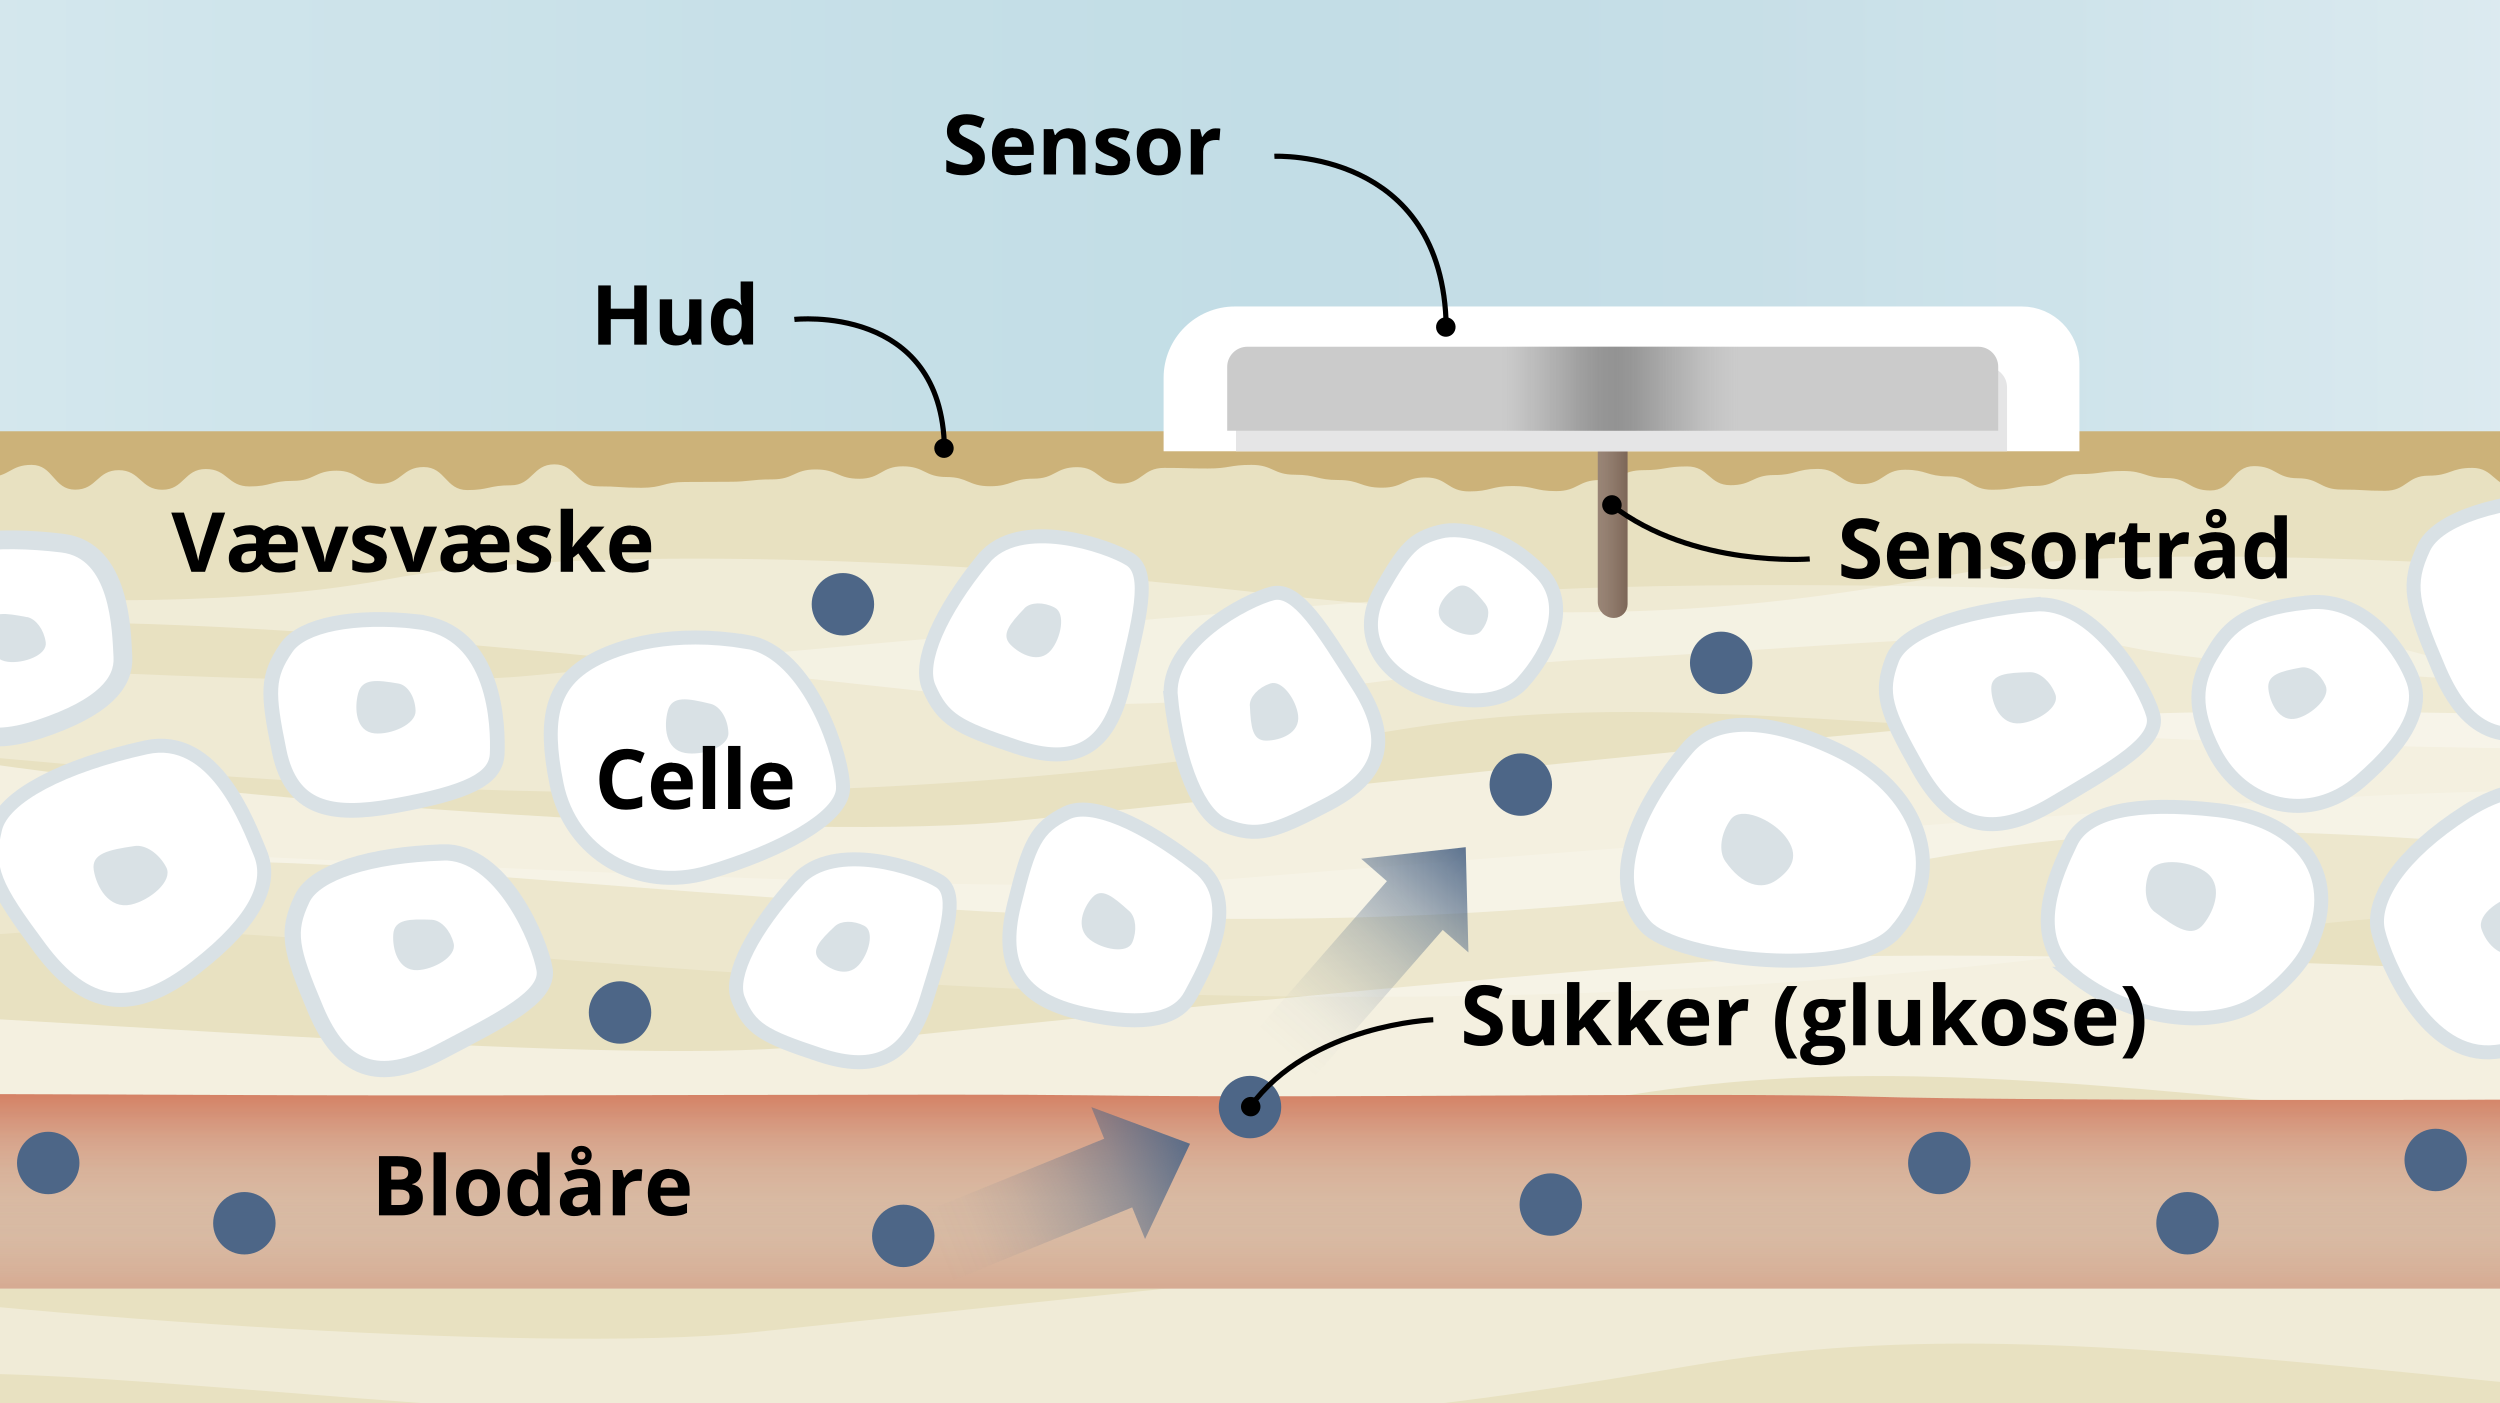 <?xml version="1.0" encoding="UTF-8"?><svg xmlns="http://www.w3.org/2000/svg" xmlns:xlink="http://www.w3.org/1999/xlink" viewBox="0 0 241.04 135.27"><defs><linearGradient id="Ikke-navngivet_forløb_14" x1="-5.14" y1="42.67" x2="277.19" y2="42.67" gradientUnits="userSpaceOnUse"><stop offset=".46" stop-color="#bcd9e3"/><stop offset=".58" stop-color="#c0dbe4"/><stop offset=".72" stop-color="#cee3ea"/><stop offset=".87" stop-color="#e4eff3"/><stop offset="1" stop-color="#fff"/></linearGradient><linearGradient id="Ikke-navngivet_forløb_14-2" x1="0" y1="42.67" x2="282.33" y2="42.67" gradientTransform="translate(-5.14 85.35) scale(1 -1)" xlink:href="#Ikke-navngivet_forløb_14"/><linearGradient id="Ikke-navngivet_forløb_48" x1="154.06" y1="48.56" x2="156.92" y2="48.56" gradientUnits="userSpaceOnUse"><stop offset="0" stop-color="#412517" stop-opacity="0"/><stop offset=".23" stop-color="#412517" stop-opacity=".13"/><stop offset=".59" stop-color="#412517" stop-opacity=".48"/><stop offset="1" stop-color="#412517"/></linearGradient><filter id="drop-shadow-1" filterUnits="userSpaceOnUse"><feOffset dx=".85" dy="1.98"/><feGaussianBlur result="blur" stdDeviation="1.42"/><feFlood flood-color="#000" flood-opacity=".05"/><feComposite in2="blur" operator="in"/><feComposite in="SourceGraphic"/></filter><linearGradient id="Ikke-navngivet_forløb_11" x1="144.03" y1="37.48" x2="167.61" y2="37.48" gradientUnits="userSpaceOnUse"><stop offset=".03" stop-color="#b3b3b3" stop-opacity="0"/><stop offset=".13" stop-color="#a1a1a1" stop-opacity=".34"/><stop offset=".24" stop-color="#939393" stop-opacity=".62"/><stop offset=".34" stop-color="#888" stop-opacity=".83"/><stop offset=".43" stop-color="#828282" stop-opacity=".96"/><stop offset=".5" stop-color="gray"/><stop offset=".57" stop-color="#828282" stop-opacity=".94"/><stop offset=".67" stop-color="#8b8b8b" stop-opacity=".78"/><stop offset=".8" stop-color="#989898" stop-opacity=".52"/><stop offset=".94" stop-color="#aaa" stop-opacity=".16"/><stop offset="1" stop-color="#b3b3b3" stop-opacity="0"/></linearGradient><linearGradient id="Ikke-navngivet_forløb_83" x1="140.32" y1="80.26" x2="165.7" y2="80.26" gradientTransform="translate(-32.18 158.95) rotate(-48.87) scale(1.04 1)" gradientUnits="userSpaceOnUse"><stop offset="0" stop-color="#4d6687" stop-opacity="0"/><stop offset=".16" stop-color="#4d6687" stop-opacity=".03"/><stop offset=".33" stop-color="#4d6687" stop-opacity=".13"/><stop offset=".52" stop-color="#4d6687" stop-opacity=".3"/><stop offset=".71" stop-color="#4d6687" stop-opacity=".53"/><stop offset=".9" stop-color="#4d6687" stop-opacity=".83"/><stop offset="1" stop-color="#4d6687"/></linearGradient><linearGradient id="Ikke-navngivet_forløb_47" x1="123.11" y1="124.23" x2="123.11" y2="105.46" gradientUnits="userSpaceOnUse"><stop offset="0" stop-color="#d2b59c"/><stop offset=".27" stop-color="#d1b299"/><stop offset=".46" stop-color="#d1aa90"/><stop offset=".62" stop-color="#cf9c80"/><stop offset=".77" stop-color="#ce886b"/><stop offset=".9" stop-color="#cb6f4f"/><stop offset="1" stop-color="#ca5937"/></linearGradient><linearGradient id="Ikke-navngivet_forløb_21" x1="123.11" y1="105.46" x2="123.11" y2="124.23" gradientUnits="userSpaceOnUse"><stop offset=".04" stop-color="#d2b59c" stop-opacity="0"/><stop offset=".17" stop-color="#d1b399" stop-opacity=".02"/><stop offset=".3" stop-color="#d1ad93" stop-opacity=".09"/><stop offset=".44" stop-color="#d0a388" stop-opacity=".19"/><stop offset=".58" stop-color="#cf9579" stop-opacity=".34"/><stop offset=".73" stop-color="#cd8366" stop-opacity=".53"/><stop offset=".87" stop-color="#cb6e4e" stop-opacity=".77"/><stop offset="1" stop-color="#ca5937"/></linearGradient><linearGradient id="Ikke-navngivet_forløb_83-2" x1="89.56" y1="103.68" x2="114.94" y2="103.68" gradientTransform="translate(-34.87 59.78) rotate(-22.15) scale(1.04 1)" xlink:href="#Ikke-navngivet_forløb_83"/></defs><g isolation="isolate"><g id="Lag_5"><rect x="-5.14" y="-40.94" width="282.33" height="167.24" fill="url(#Ikke-navngivet_forløb_14)" opacity=".88"/><rect x="-5.14" y="-40.94" width="282.33" height="167.24" transform="translate(272.06 85.35) rotate(-180)" fill="url(#Ikke-navngivet_forløb_14-2)" mix-blend-mode="multiply" opacity=".29"/><rect x="-31.52" y="105.79" width="313.48" height="37.83" fill="#e8e1c1" stroke="#ced8dd" stroke-miterlimit="10" stroke-width="1.35"/><path d="M-29.48,122.59c27.53,4.2,81.4,8,101.91,5.88s77.8-8.46,99.29-9.89,56.41,0,56.41,0c0,0,11.48-.88,19.78,3.97s28.81,14.39-8.06,10.57-55.92-5.01-76.92-1.43-50.3,8.34-98.41,5.25-59.09-5.3-80.09-4.29c-58.55,2.81-13.92-10.05-13.92-10.05Z" fill="#fff" opacity=".35"/><polygon points="261.23 104.22 -1.95 104.22 -1.95 41.58 154.75 41.58 165.92 41.58 261.23 41.58 261.23 104.22" fill="#ccb279"/><path d="M283.74,107.64c-1.49,1.48-1.19,1.61-3.29,1.61s-2.1,.39-4.2,.39-2.1-.7-4.2-.7-2.1-1.54-4.2-1.54-2.1,1.51-4.2,1.51-2.1-.22-4.2-.22-2.1-.54-4.2-.54-2.1,.73-4.2,.73-2.1-.39-4.2-.39-2.1-.3-4.2-.3-2.1-.28-4.2-.28-2.1,.09-4.2,.09-2.1-.65-4.2-.65-2.1,1.23-4.2,1.23-2.1,.21-4.2,.21-2.1-1.26-4.2-1.26-2.1,.19-4.2,.19-2.1,1.64-4.2,1.64-2.1-.38-4.2-.38-2.1,.28-4.2,.28-2.1,.19-4.2,.19-2.1-2.2-4.2-2.2-2.1,1.6-4.2,1.6-2.1-1.55-4.2-1.55-2.1,2.11-4.2,2.11-2.1-.72-4.2-.72-2.1-.56-4.2-.56-2.1,.27-4.2,.27-2.1-.51-4.2-.51-2.1,1.98-4.2,1.98-2.1-1.03-4.2-1.03-2.1,.47-4.2,.47-2.1,.12-4.2,.12-2.1-.32-4.2-.32-2.1,.46-4.2,.46-2.1,.11-4.2,.11-2.1-.08-4.2-.08-2.1,.23-4.2,.23-2.1-.15-4.2-.15-2.1-.46-4.2-.46-2.1-1.19-4.2-1.19-2.1,.03-4.2,.03-2.1,.83-4.2,.83-2.1,.72-4.2,.72-2.1-2.14-4.2-2.14-2.1,2.04-4.2,2.04-2.1-1.73-4.21-1.73-2.1,1.64-4.2,1.64-2.1-1.61-4.2-1.61-2.1,1.88-4.2,1.88-2.1-1.84-4.21-1.84-2.1,2.03-4.2,2.03-2.1-2.56-4.2-2.56-2.1,.98-4.21,.98-2.1,.33-4.2,.33-2.1,.52-4.21,.52-2.1,.26-4.21,.26-2.1,.45-4.21,.45-2.1-1.35-4.21-1.35-2.1-.14-4.21-.14-2.1-.3-4.21-.3-2.1,.13-4.21,.13-2.1,1.17-4.2,1.17-2.1,.18-4.21,.18-2.1-1.87-4.2-1.87-2.1,1.5-4.21,1.5-2.1-1.29-4.2-1.29-2.1-.2-4.21-.2-2.1,.91-4.21,.91-2.1-.67-4.21-.67-2.1,.07-4.21,.07-2.1,1.77-4.21,1.77-2.1-.75-4.21-.75-2.11,.09-4.21,.09-2.11-.69-4.21-.69-3.26,2.2-4.75,.71-.28-2.63-.28-4.71,.35-2.08,.35-4.16,1.61-2.08,1.61-4.16,.15-2.08,.15-4.16-2.46-2.08-2.46-4.17-.11-2.08-.11-4.16,1.91-2.08,1.91-4.17-1.87-2.08-1.87-4.17,.22-2.08,.22-4.17,1.48-2.08,1.48-4.17-1.53-2.08-1.53-4.17,1.74-2.08,1.74-4.17-1.02-2.09-1.02-4.17-.89-2.09-.89-4.17-.06-2.53,1.42-4,1.93-.13,4.03-.13,2.1-.82,4.2-.82,2.1,.55,4.2,.55,2.1,1.48,4.2,1.48,2.1-1.03,4.2-1.03,2.1-.04,4.2-.04,2.1-.97,4.2-.97,2.1,.7,4.2,.7,2.1-1.17,4.2-1.17,2.1,2.39,4.2,2.39,2.1-1.88,4.2-1.88,2.1,1.89,4.2,1.89,2.1-2,4.2-2,2.1,1.68,4.2,1.68,2.1-.54,4.2-.54,2.1-.98,4.2-.98,2.1,1.27,4.2,1.27,2.1-1.62,4.2-1.62,2.1,2.22,4.2,2.22,2.1-.46,4.2-.46,2.1-2.02,4.2-2.02,2.1,2.12,4.2,2.12,2.1,.14,4.2,.14,2.1-.56,4.2-.56,2.1-.02,4.2-.02,2.1-.23,4.2-.23,2.1-.96,4.2-.96,2.1,.9,4.2,.9,2.1-1.2,4.2-1.2,2.1,1.03,4.2,1.03,2.1,.89,4.2,.89,2.1-.73,4.2-.73,2.1-1.11,4.2-1.11,2.1,1.59,4.2,1.59,2.1-1.52,4.2-1.52,2.1,.06,4.2,.06,2.1-.35,4.2-.35,2.1,.95,4.2,.95,2.1,.51,4.2,.51,2.1,.74,4.2,.74,2.1-.99,4.2-.99,2.1,1.35,4.2,1.35,2.1-.52,4.2-.52,2.1,.49,4.2,.49,2.1-1.07,4.2-1.07,2.1-.95,4.2-.95,2.1-.36,4.21-.36,2.1,1.81,4.2,1.81,2.1-.98,4.2-.98,2.1-.59,4.2-.59,2.1,1.47,4.21,1.47,2.1-1.39,4.2-1.39,2.1,.64,4.2,.64,2.1,1.29,4.21,1.29,2.1-.37,4.2-.37,2.1-1.14,4.21-1.14,2.1-.3,4.21-.3,2.1,.68,4.21,.68,2.1,1.2,4.21,1.2,2.1-2.35,4.21-2.35,2.1,1.17,4.21,1.17,2.1,1.09,4.21,1.09,2.1,.12,4.2,.12,2.1-1.46,4.21-1.46,2.1-.75,4.2-.75,2.1,1.83,4.21,1.83,2.1-1.05,4.2-1.05,2.1-.84,4.21-.84,2.1,.98,4.21,.98,2.1-1.2,4.21-1.2,2.1,.57,4.21,.57,2.1-.58,4.21-.58,2.1,.36,4.21,.36,2.11,.86,4.21,.86,2.11,.63,4.21,.63,3.42-2.78,4.92-1.3-1.54,2.8-1.54,4.88,1.26,2.08,1.26,4.16-.44,2.08-.44,4.16-1.25,2.08-1.25,4.16,2.39,2.08,2.39,4.17-.12,2.08-.12,4.16-.29,2.08-.29,4.17,.39,2.08,.39,4.17-.16,2.08-.16,4.17,.3,2.08,.3,4.17-.75,2.08-.75,4.17,.31,2.08,.31,4.17-.36,2.09-.36,4.17-.29,2.06-.09,4.14c.17,1.77,.21,1.82-1.27,3.29Z" fill="#e8e1c1"/><g><path d="M62.36,33.23h-1.21v-2.46h-2.26v2.46h-1.21v-5.71h1.21v2.24h2.26v-2.24h1.21v5.71Z"/><path d="M67.63,28.86v4.37h-.91l-.16-.56h-.06c-.09,.15-.21,.27-.35,.36s-.3,.16-.46,.21-.35,.07-.53,.07c-.31,0-.58-.06-.82-.17s-.41-.28-.54-.52-.19-.54-.19-.91v-2.85h1.19v2.55c0,.31,.06,.55,.17,.71s.29,.24,.54,.24,.43-.06,.57-.17,.23-.27,.29-.49,.08-.48,.08-.79v-2.05h1.19Z"/><path d="M70.19,33.3c-.49,0-.88-.19-1.19-.57s-.46-.94-.46-1.68,.15-1.31,.46-1.7,.71-.58,1.21-.58c.21,0,.39,.03,.55,.09s.3,.13,.41,.23,.21,.2,.29,.32h.04c-.02-.08-.03-.21-.06-.37s-.03-.33-.03-.5v-1.4h1.2v6.08h-.91l-.23-.57h-.05c-.08,.12-.17,.23-.28,.33s-.25,.18-.4,.23-.34,.09-.55,.09Zm.42-.95c.33,0,.56-.1,.69-.29s.21-.49,.21-.88v-.13c0-.42-.06-.75-.2-.97s-.37-.34-.73-.34c-.26,0-.47,.11-.62,.34s-.22,.55-.22,.98,.07,.75,.22,.96,.36,.32,.63,.32Z"/></g><path d="M-3.74,73.25c27.53,4.2,81.4,8,101.91,5.88s77.8-8.46,99.29-9.89,56.41,0,56.41,0c0,0,11.48-.88,19.78,3.97s28.81,14.39-8.06,10.57-55.92-5.01-76.92-1.43-50.3,8.34-98.41,5.25-59.09-5.3-80.09-4.29c-58.55,2.81-13.92-10.05-13.92-10.05Z" fill="#fff" opacity=".5"/><path d="M-1.88,60.17c25.27-1.19,73.43,4.6,96.32,7.07s41.01-2.93,60.08-3.73c19.07-.8,40.05-3.41,50.78-1.11,10.73,2.3,57.46,5.14,70.09,3.3s-1.69-8.62-12.87-9.58c-26.25-2.25-57.46-3.58-71.52-1.19s-32.75,6.44-68.11,2.38-69.45-4.53-85.66-1.43S-1.88,57.55-1.88,57.55v2.62Z" fill="#fff" opacity=".36"/><path d="M-70.28,61.06c35.89,.75,99.54,6.19,121.54,4.07s71.25-6.65,94.3-8.08,60.51,0,60.51,0c0,0,12.31-.88,21.22,3.97s81.71,13.47-8.64,10.57c-39.72-1.27-59.99-5.01-82.51-1.43s-53.96,8.34-105.56,5.25-63.65-7.63-85.92-4.29-14.93-10.05-14.93-10.05Z" fill="#fff" opacity=".3"/><path d="M-24.84,80.76c42.08,.75,116.72,6.19,142.52,4.07s83.55-6.65,110.58-8.08c27.03-1.43,70.95,0,70.95,0,0,0,14.44-.88,24.88,3.97,10.44,4.85,36.25,14.39-10.14,10.57-46.38-3.81-70.34-5.01-96.76-1.43-26.42,3.58-63.28,8.34-123.79,5.25-60.51-3.1-74.64-7.63-100.75-4.29-26.11,3.34-17.51-10.05-17.51-10.05Z" fill="#fff" opacity=".2"/><g><path d="M21.71,49.42l-1.94,5.71h-1.32l-1.94-5.71h1.22l1.07,3.4c.02,.06,.05,.16,.09,.32s.08,.32,.13,.5,.07,.32,.09,.44c.02-.11,.04-.26,.08-.43s.08-.34,.12-.5,.07-.27,.09-.33l1.08-3.4h1.22Z"/><path d="M26.84,50.69c.37,0,.69,.08,.97,.23s.5,.38,.66,.67,.24,.65,.24,1.08v.58h-2.82c.01,.34,.11,.6,.3,.79s.45,.29,.79,.29c.26,0,.52-.03,.76-.09s.48-.14,.73-.26v.92c-.22,.11-.45,.19-.68,.23s-.53,.07-.87,.07c-.24,0-.46-.03-.67-.09s-.4-.15-.58-.27-.32-.27-.45-.45c-.16,.19-.31,.34-.47,.46s-.34,.21-.54,.26-.46,.08-.76,.08c-.25,0-.48-.05-.69-.15s-.38-.25-.51-.46-.19-.46-.19-.78,.07-.56,.21-.76,.35-.35,.63-.45,.63-.16,1.04-.18l.75-.02v-.33c0-.18-.06-.31-.17-.4s-.27-.13-.47-.13-.41,.03-.61,.08-.39,.13-.59,.22l-.39-.79c.23-.12,.49-.22,.77-.29s.58-.11,.88-.11,.55,.04,.78,.13,.41,.21,.56,.38c.17-.17,.37-.3,.6-.38s.49-.12,.81-.12Zm-2.16,2.43l-.44,.02c-.36,.01-.61,.08-.76,.21s-.21,.3-.21,.5c0,.18,.05,.31,.15,.39s.23,.12,.4,.12,.31-.03,.44-.1,.23-.17,.31-.3,.11-.29,.11-.47v-.36Zm2.14-1.58c-.27,0-.48,.07-.64,.22s-.25,.38-.28,.7h1.68c0-.18-.03-.33-.09-.47s-.14-.25-.26-.33-.25-.12-.42-.12Z"/><path d="M30.71,55.14l-1.66-4.37h1.25l.84,2.49c.05,.15,.08,.3,.11,.46s.05,.31,.06,.43h.03c0-.14,.03-.29,.06-.44s.07-.31,.12-.45l.84-2.49h1.25l-1.66,4.37h-1.22Z"/><path d="M37.27,53.84c0,.3-.07,.55-.21,.75s-.35,.36-.62,.46-.62,.16-1.03,.16c-.3,0-.57-.02-.78-.06s-.44-.1-.66-.2v-.98c.24,.11,.49,.19,.76,.26s.51,.1,.72,.1c.23,0,.4-.03,.5-.1s.15-.16,.15-.27c0-.07-.02-.14-.06-.2s-.13-.12-.26-.2-.34-.17-.62-.29c-.27-.11-.5-.23-.67-.35s-.31-.26-.39-.42-.13-.36-.13-.61c0-.4,.16-.71,.47-.91s.73-.31,1.26-.31c.27,0,.53,.03,.78,.08s.5,.14,.76,.26l-.36,.86c-.22-.09-.42-.17-.61-.23s-.39-.09-.58-.09c-.17,0-.31,.02-.39,.07s-.13,.12-.13,.21c0,.07,.02,.13,.07,.19s.13,.12,.27,.18,.32,.15,.58,.26c.25,.1,.46,.21,.64,.32s.32,.25,.42,.41,.15,.37,.15,.63Z"/><path d="M39.24,55.14l-1.66-4.37h1.25l.84,2.49c.05,.15,.08,.3,.11,.46s.05,.31,.06,.43h.03c0-.14,.03-.29,.06-.44s.07-.31,.12-.45l.84-2.49h1.25l-1.66,4.37h-1.22Z"/><path d="M47.25,50.69c.37,0,.69,.08,.97,.23s.5,.38,.66,.67,.24,.65,.24,1.08v.58h-2.82c.01,.34,.11,.6,.3,.79s.45,.29,.79,.29c.26,0,.52-.03,.76-.09s.48-.14,.73-.26v.92c-.22,.11-.45,.19-.68,.23s-.53,.07-.87,.07c-.24,0-.46-.03-.67-.09s-.4-.15-.58-.27-.32-.27-.45-.45c-.16,.19-.31,.34-.47,.46s-.34,.21-.54,.26-.46,.08-.76,.08c-.25,0-.48-.05-.69-.15s-.38-.25-.51-.46-.19-.46-.19-.78,.07-.56,.21-.76,.35-.35,.63-.45,.63-.16,1.04-.18l.75-.02v-.33c0-.18-.06-.31-.17-.4s-.27-.13-.47-.13-.41,.03-.61,.08-.39,.13-.59,.22l-.39-.79c.23-.12,.49-.22,.77-.29s.58-.11,.88-.11,.55,.04,.78,.13,.41,.21,.56,.38c.17-.17,.37-.3,.6-.38s.49-.12,.81-.12Zm-2.16,2.43l-.44,.02c-.36,.01-.61,.08-.76,.21s-.21,.3-.21,.5c0,.18,.05,.31,.15,.39s.23,.12,.4,.12,.31-.03,.44-.1,.23-.17,.31-.3,.11-.29,.11-.47v-.36Zm2.14-1.58c-.27,0-.48,.07-.64,.22s-.25,.38-.28,.7h1.68c0-.18-.03-.33-.09-.47s-.14-.25-.26-.33-.25-.12-.42-.12Z"/><path d="M53.13,53.84c0,.3-.07,.55-.21,.75s-.35,.36-.62,.46-.62,.16-1.03,.16c-.3,0-.57-.02-.78-.06s-.44-.1-.66-.2v-.98c.24,.11,.49,.19,.76,.26s.51,.1,.72,.1c.23,0,.4-.03,.5-.1s.15-.16,.15-.27c0-.07-.02-.14-.06-.2s-.13-.12-.26-.2-.34-.17-.62-.29c-.27-.11-.5-.23-.67-.35s-.31-.26-.39-.42-.13-.36-.13-.61c0-.4,.16-.71,.47-.91s.73-.31,1.26-.31c.27,0,.53,.03,.78,.08s.5,.14,.76,.26l-.36,.86c-.22-.09-.42-.17-.61-.23s-.39-.09-.58-.09c-.17,0-.31,.02-.39,.07s-.13,.12-.13,.21c0,.07,.02,.13,.07,.19s.13,.12,.27,.18,.32,.15,.58,.26c.25,.1,.46,.21,.64,.32s.32,.25,.42,.41,.15,.37,.15,.63Z"/><path d="M55.25,49.06v2.72c0,.16,0,.33-.02,.49s-.03,.33-.04,.49h.02c.08-.11,.16-.23,.25-.34s.18-.22,.27-.32l1.22-1.33h1.34l-1.73,1.89,1.84,2.47h-1.38l-1.26-1.77-.51,.41v1.36h-1.19v-6.08h1.19Z"/><path d="M60.82,50.69c.4,0,.75,.08,1.04,.23s.52,.38,.68,.67,.24,.65,.24,1.08v.58h-2.82c.01,.34,.11,.6,.3,.79s.45,.29,.79,.29c.28,0,.53-.03,.77-.09s.47-.14,.71-.26v.92c-.22,.11-.44,.19-.68,.23s-.52,.07-.86,.07c-.44,0-.82-.08-1.16-.24s-.6-.41-.79-.74-.29-.75-.29-1.25,.09-.94,.26-1.28,.41-.6,.72-.77,.67-.26,1.08-.26Zm0,.85c-.23,0-.42,.07-.58,.22s-.24,.38-.26,.7h1.67c0-.18-.03-.33-.1-.47s-.15-.25-.27-.33-.28-.12-.46-.12Z"/></g><g><path d="M76.59,30.8s14.26-1.6,14.47,12.46" fill="none" stroke="#000" stroke-miterlimit="10" stroke-width=".5"/><path d="M90.08,43.25c.02,.52,.46,.92,.97,.9,.52-.02,.92-.46,.9-.97-.02-.52-.46-.92-.97-.9-.52,.02-.92,.46-.9,.97Z"/></g><path d="M-32.63,96.78c32.66,.75,90.6,6.19,110.62,4.07s64.85-6.65,85.83-8.08,55.07,0,55.07,0c0,0,23.25,.46,32.5,2.38,18.91,3.91,14.94,15.98-21.06,12.17s-54.6-5.01-75.1-1.43-49.11,8.34-96.08,5.25-57.93-7.63-78.2-4.29-13.59-10.05-13.59-10.05Z" fill="#fff" opacity=".5"/><circle cx="146.63" cy="75.65" r="3.01" fill="#4d6687"/><circle cx="165.95" cy="63.91" r="3.01" fill="#4d6687"/><circle cx="81.27" cy="58.26" r="3.01" fill="#4d6687"/><circle cx="59.78" cy="97.62" r="3.01" fill="#4d6687"/><g><path d="M196.07,58.28c-7.14,.66-12.62,2.63-13.63,5.29-1.25,3.29-.68,4.92,2.53,10.6,3.21,5.68,7.08,6.8,12.96,3.31s10.39-5.96,9.67-8.55-5.5-11.2-11.53-10.64Z" fill="#fff" stroke="#d9e1e5" stroke-miterlimit="10" stroke-width="1.35"/><path d="M195.72,64.81c-2.29,.05-3.77,.18-3.73,1.61s.85,3.5,2.79,3.32c1.64-.15,3.85-1.55,3.39-2.79s-1.51-2.16-2.45-2.14Z" fill="#d9e1e5"/></g><g><path d="M76.88,84.88c-4.24,4.63-6.63,9.14-5.72,11.45,1.13,2.87,2.46,3.59,7.88,5.38s8.59,.24,10.34-5.49,3.22-9.98,1.23-11.24-10.16-4.02-13.74-.11Z" fill="#fff" stroke="#d9e1e5" stroke-miterlimit="10" stroke-width="1.35"/><path d="M80.49,89.31c-1.46,1.38-2.34,2.33-1.47,3.24s2.61,1.76,3.76,.51c.98-1.07,1.58-3.27,.55-3.8s-2.25-.51-2.85,.06Z" fill="#d9e1e5"/></g><g><path d="M94.79,53.92c-4.1,5.01-6.31,9.88-5.23,12.36,1.33,3.08,2.74,3.85,8.43,5.73s8.86,.2,10.34-5.97,2.75-10.76,.63-12.1-10.7-4.26-14.16-.02Z" fill="#fff" stroke="#d9e1e5" stroke-miterlimit="10" stroke-width="1.35"/><path d="M98.76,58.67c-1.42,1.49-2.27,2.53-1.33,3.49s2.79,1.88,3.91,.52c.95-1.15,1.44-3.53,.35-4.1s-2.35-.53-2.93,.08Z" fill="#d9e1e5"/></g><g><path d="M112.89,67.32c.75,6.39,2.71,11.33,5.23,12.28,3.12,1.18,4.64,.7,9.92-2.07s6.26-6.2,2.87-11.52c-3.39-5.32-5.8-9.39-8.22-8.8s-10.43,4.71-9.79,10.11Z" fill="#fff" stroke="#d9e1e5" stroke-miterlimit="10" stroke-width="1.35"/><path d="M120.51,68.05c.09,2.05,.24,3.37,1.58,3.36s3.27-.7,3.07-2.43c-.17-1.47-1.53-3.47-2.69-3.08s-2,1.31-1.97,2.15Z" fill="#d9e1e5"/></g><g><path d="M42.64,82.19c-6.86,.23-12.28,1.86-13.51,4.45-1.53,3.21-1.16,4.87,1.31,10.72s6.02,7.21,11.98,4.08,10.5-5.32,10.09-7.95-4.07-11.5-9.86-11.31Z" fill="#fff" stroke="#d9e1e5" stroke-miterlimit="10" stroke-width="1.57"/><path d="M41.63,88.68c-2.18-.09-3.6-.05-3.71,1.38s.45,3.54,2.31,3.48c1.58-.05,3.82-1.31,3.51-2.58s-1.22-2.24-2.11-2.28Z" fill="#d9e1e5"/></g><g><path d="M72.03,61.89c-7.14-1.19-12.26,.34-14.9,1.81-3.83,2.15-4.8,5.37-3.46,11.94s7.83,10.48,14.64,8.47c6.81-2.01,12.85-5.22,12.97-8.03s-3.21-13.2-9.25-14.2Z" fill="#fff" stroke="#d9e1e5" stroke-miterlimit="10" stroke-width="1.35"/><path d="M68.51,67.86c-2.24-.55-3.72-.8-4.12,.66s-.27,3.76,1.67,4.08c1.64,.28,4.22-.57,4.17-1.94s-.79-2.57-1.71-2.8Z" fill="#d9e1e5"/></g><g><path d="M158.64,89.28c2.96,3.33,20.04,5.23,24.13,.54,5.34-6.12,2.08-13.82-5.6-17.5s-12.26-2.74-14.45-.21-9.08,11.53-4.08,17.17Z" fill="#fff" stroke="#d9e1e5" stroke-miterlimit="10" stroke-width="1.35"/><path d="M166.34,83.03c1.63,2.34,3.5,2.85,4.95,1.82s2.32-2.36,.81-4.25c-1.29-1.6-4.26-2.92-5.23-1.59s-1.19,3.06-.53,4.02Z" fill="#d9e1e5"/></g><g><path d="M199.86,93.96c5.77,4.63,13.11,5.09,17.02,3.13,1.97-.99,4.63-3.48,5.63-5.44,3.54-6.94-.42-12.58-8.61-13.53s-12.86,.18-14.25,3.13c-1.4,2.94-4.31,9.08,.22,12.71Z" fill="#fff" stroke="#d9e1e5" stroke-miterlimit="10" stroke-width="1.35"/><path d="M207.75,87.93c2.15,1.6,3.61,2.54,4.71,1.17s1.99-3.89,.07-5.12c-1.63-1.04-4.78-1.31-5.34,.18-.56,1.49-.32,3.11,.56,3.77Z" fill="#d9e1e5"/></g><g><path d="M115.5,83.51c-5.27-4.13-10.26-6.3-12.65-5.14-2.96,1.44-3.62,2.91-5.07,8.82s.45,9.16,6.68,10.55,9.19,.38,10.36-1.84,5.13-8.9,.68-12.39Z" fill="#fff" stroke="#d9e1e5" stroke-miterlimit="10" stroke-width="1.35"/><path d="M108.87,87.84c-1.59-1.44-2.67-2.3-3.56-1.3s-1.66,2.92-.23,4.05c1.21,.95,3.61,1.41,4.09,.28s.35-2.44-.29-3.03Z" fill="#d9e1e5"/></g><g><path d="M222.45,58.09c-6.43,.64-7.89,2.79-9.29,5.17-1.49,2.53-1.82,5.04,.32,9.22,2.76,5.39,9.2,7.06,14.08,2.85,4.88-4.21,5.98-7.29,5.12-9.7s-4.31-8.14-10.22-7.55Z" fill="#fff" stroke="#d9e1e5" stroke-miterlimit="10" stroke-width="1.35"/><path d="M221.86,64.36c-2.02,.37-3.31,.7-3.15,2.08s1.07,3.26,2.77,2.82c1.44-.38,3.26-2.04,2.74-3.18s-1.53-1.87-2.36-1.72Z" fill="#d9e1e5"/></g><g><path d="M144.89,99.19c0,.34-.08,.63-.25,.88s-.4,.44-.72,.58c-.31,.13-.7,.2-1.14,.2-.2,0-.39-.01-.58-.04-.19-.03-.37-.06-.54-.12-.17-.05-.34-.11-.49-.19v-1.12c.27,.12,.55,.23,.84,.32,.29,.1,.58,.14,.87,.14,.2,0,.36-.03,.48-.08,.12-.05,.21-.12,.26-.21,.05-.09,.08-.2,.08-.31,0-.14-.05-.27-.14-.37-.1-.1-.23-.2-.4-.29-.17-.09-.36-.18-.57-.29-.13-.06-.28-.14-.43-.23s-.3-.2-.45-.33c-.14-.13-.26-.29-.35-.47-.09-.19-.13-.41-.13-.67,0-.34,.08-.63,.23-.88s.38-.43,.67-.56c.29-.13,.63-.19,1.03-.19,.3,0,.58,.03,.85,.1,.27,.07,.55,.17,.85,.3l-.39,.94c-.26-.11-.5-.19-.71-.25-.21-.06-.42-.09-.64-.09-.15,0-.28,.02-.39,.07-.11,.05-.19,.12-.24,.2-.05,.09-.08,.19-.08,.3,0,.13,.04,.25,.12,.34,.08,.09,.2,.18,.36,.27s.36,.19,.6,.3c.29,.14,.54,.28,.75,.43,.21,.15,.37,.33,.48,.53,.11,.2,.17,.45,.17,.75Z"/><path d="M149.84,96.41v4.37h-.91l-.16-.56h-.06c-.09,.15-.21,.27-.35,.36s-.3,.16-.46,.21c-.17,.04-.35,.07-.53,.07-.31,0-.58-.06-.82-.17-.23-.11-.41-.28-.54-.52s-.19-.54-.19-.91v-2.85h1.19v2.55c0,.31,.06,.55,.17,.71,.11,.16,.29,.24,.54,.24s.43-.06,.57-.17c.14-.11,.23-.27,.29-.49,.06-.21,.08-.48,.08-.79v-2.05h1.19Z"/><path d="M152.28,94.7v2.72c0,.16,0,.33-.02,.49-.01,.16-.03,.33-.04,.49h.02c.08-.12,.16-.23,.25-.34,.08-.11,.17-.22,.27-.32l1.22-1.33h1.34l-1.73,1.89,1.84,2.47h-1.38l-1.26-1.77-.51,.41v1.36h-1.19v-6.08h1.19Z"/><path d="M157.25,94.7v2.72c0,.16,0,.33-.02,.49-.01,.16-.03,.33-.04,.49h.02c.08-.12,.16-.23,.25-.34,.08-.11,.17-.22,.27-.32l1.22-1.33h1.34l-1.73,1.89,1.84,2.47h-1.38l-1.26-1.77-.51,.41v1.36h-1.19v-6.08h1.19Z"/><path d="M162.82,96.33c.4,0,.75,.08,1.04,.23,.29,.15,.52,.38,.68,.67,.16,.29,.24,.65,.24,1.08v.58h-2.82c.01,.34,.11,.6,.3,.79,.19,.19,.45,.29,.79,.29,.28,0,.53-.03,.77-.09,.23-.06,.47-.14,.71-.26v.92c-.22,.11-.44,.18-.68,.23-.24,.05-.52,.07-.86,.07-.44,0-.83-.08-1.16-.24-.34-.16-.6-.41-.79-.74-.19-.33-.29-.75-.29-1.25s.09-.94,.26-1.28c.17-.34,.41-.6,.72-.77,.31-.17,.67-.26,1.08-.26Zm0,.85c-.23,0-.42,.07-.58,.22s-.24,.38-.26,.7h1.67c0-.18-.04-.33-.1-.47-.06-.14-.15-.25-.27-.33-.12-.08-.28-.12-.46-.12Z"/><path d="M168.18,96.33c.06,0,.13,0,.21,0,.08,0,.14,.01,.19,.03l-.09,1.12s-.09-.02-.17-.03c-.07,0-.13,0-.19,0-.15,0-.3,.02-.45,.06s-.27,.1-.39,.19c-.12,.09-.21,.2-.27,.34-.07,.14-.1,.32-.1,.52v2.22h-1.19v-4.37h.9l.18,.73h.06c.09-.15,.19-.29,.32-.41,.13-.12,.28-.22,.44-.3,.17-.07,.34-.11,.54-.11Z"/><path d="M171.15,98.59c0-.44,.04-.86,.12-1.28,.08-.42,.21-.81,.39-1.19,.17-.38,.4-.73,.66-1.05h.98c-.37,.5-.64,1.05-.83,1.66-.19,.6-.28,1.22-.28,1.86,0,.41,.04,.82,.12,1.23,.08,.41,.21,.8,.37,1.18,.17,.38,.37,.73,.61,1.06h-.97c-.27-.31-.49-.65-.66-1.03-.17-.37-.3-.76-.39-1.17-.08-.41-.12-.83-.12-1.26Z"/><path d="M175.44,102.7c-.61,0-1.08-.11-1.4-.32-.32-.21-.48-.51-.48-.89,0-.26,.08-.48,.25-.66,.16-.18,.4-.3,.72-.38-.12-.05-.23-.14-.32-.26-.09-.12-.14-.24-.14-.38,0-.17,.05-.31,.14-.42,.1-.11,.24-.22,.42-.33-.23-.1-.41-.26-.54-.48-.13-.22-.2-.48-.2-.77,0-.32,.07-.59,.21-.81,.14-.22,.34-.39,.61-.51,.27-.12,.59-.18,.97-.18,.08,0,.17,0,.28,.02,.11,0,.21,.02,.29,.04,.09,.01,.15,.02,.18,.03h1.52v.61l-.68,.18c.06,.1,.11,.2,.14,.31s.05,.22,.05,.35c0,.47-.16,.83-.49,1.1-.33,.26-.78,.39-1.36,.39-.14,0-.27-.02-.39-.03-.06,.05-.11,.1-.14,.15-.03,.05-.05,.11-.05,.16s.02,.1,.07,.14c.05,.04,.12,.07,.22,.09s.22,.03,.37,.03h.74c.48,0,.84,.1,1.1,.31,.25,.21,.38,.51,.38,.91,0,.51-.21,.91-.64,1.19s-1.04,.42-1.83,.42Zm.05-.78c.28,0,.53-.03,.73-.08,.2-.05,.36-.13,.47-.23s.16-.21,.16-.35c0-.11-.03-.2-.1-.26s-.16-.11-.29-.13c-.13-.03-.29-.04-.49-.04h-.62c-.15,0-.28,.02-.39,.07-.12,.05-.21,.11-.28,.2-.07,.08-.1,.18-.1,.29,0,.16,.08,.29,.24,.39,.16,.09,.38,.14,.66,.14Zm.19-3.31c.22,0,.39-.07,.49-.21,.1-.14,.16-.33,.16-.56,0-.26-.05-.46-.16-.59-.11-.13-.27-.2-.49-.2s-.38,.07-.49,.2c-.11,.13-.16,.33-.16,.59,0,.24,.05,.42,.16,.56,.11,.14,.27,.21,.49,.21Z"/><path d="M179.87,100.78h-1.19v-6.08h1.19v6.08Z"/><path d="M185.13,96.41v4.37h-.91l-.16-.56h-.06c-.09,.15-.21,.27-.35,.36s-.3,.16-.46,.21c-.17,.04-.35,.07-.53,.07-.31,0-.58-.06-.82-.17-.23-.11-.41-.28-.54-.52s-.19-.54-.19-.91v-2.85h1.19v2.55c0,.31,.06,.55,.17,.71,.11,.16,.29,.24,.54,.24s.43-.06,.57-.17c.14-.11,.23-.27,.29-.49,.06-.21,.08-.48,.08-.79v-2.05h1.19Z"/><path d="M187.57,94.7v2.72c0,.16,0,.33-.02,.49-.01,.16-.03,.33-.04,.49h.02c.08-.12,.16-.23,.25-.34,.08-.11,.17-.22,.27-.32l1.22-1.33h1.34l-1.73,1.89,1.84,2.47h-1.38l-1.26-1.77-.51,.41v1.36h-1.19v-6.08h1.19Z"/><path d="M195.31,98.59c0,.36-.05,.69-.15,.97s-.24,.52-.43,.71c-.19,.19-.41,.34-.67,.44-.26,.1-.56,.15-.88,.15-.31,0-.59-.05-.85-.15-.26-.1-.48-.25-.67-.44-.19-.19-.33-.43-.44-.71-.1-.28-.15-.6-.15-.97,0-.48,.09-.89,.26-1.23s.42-.59,.73-.77c.32-.17,.7-.26,1.14-.26,.41,0,.77,.09,1.09,.26,.32,.17,.56,.43,.75,.77,.18,.34,.27,.75,.27,1.23Zm-3.02,0c0,.29,.03,.53,.09,.72s.16,.34,.29,.44c.13,.1,.31,.15,.52,.15s.38-.05,.51-.15c.13-.1,.23-.25,.29-.44,.06-.2,.09-.44,.09-.72s-.03-.53-.09-.72c-.06-.19-.16-.34-.29-.43-.13-.1-.31-.14-.52-.14-.32,0-.54,.11-.69,.32-.14,.22-.21,.54-.21,.97Z"/><path d="M199.34,99.48c0,.3-.07,.55-.21,.75-.14,.2-.35,.36-.62,.46-.28,.11-.62,.16-1.03,.16-.3,0-.57-.02-.78-.06-.22-.04-.44-.1-.66-.2v-.98c.24,.11,.49,.19,.76,.26,.27,.07,.51,.1,.72,.1,.23,0,.4-.04,.5-.1,.1-.07,.15-.16,.15-.27,0-.07-.02-.14-.06-.2-.04-.06-.13-.12-.26-.2s-.34-.17-.62-.29c-.27-.12-.5-.23-.67-.35s-.31-.26-.39-.42c-.08-.16-.13-.36-.13-.61,0-.4,.16-.71,.47-.91,.31-.21,.73-.31,1.26-.31,.27,0,.53,.03,.78,.08s.5,.14,.76,.26l-.36,.86c-.22-.09-.42-.17-.61-.23-.19-.06-.39-.09-.58-.09-.17,0-.31,.02-.39,.07-.09,.05-.13,.12-.13,.21,0,.07,.02,.13,.07,.19,.04,.05,.13,.12,.27,.18,.13,.07,.32,.15,.58,.26,.25,.1,.46,.21,.64,.32,.18,.11,.32,.25,.42,.41,.1,.16,.15,.37,.15,.63Z"/><path d="M202.07,96.33c.4,0,.75,.08,1.04,.23,.29,.15,.52,.38,.68,.67,.16,.29,.24,.65,.24,1.08v.58h-2.82c.01,.34,.11,.6,.3,.79,.19,.19,.45,.29,.79,.29,.28,0,.53-.03,.77-.09,.23-.06,.47-.14,.71-.26v.92c-.22,.11-.44,.18-.68,.23-.24,.05-.52,.07-.86,.07-.44,0-.83-.08-1.16-.24-.34-.16-.6-.41-.79-.74-.19-.33-.29-.75-.29-1.25s.09-.94,.26-1.28c.17-.34,.41-.6,.72-.77,.31-.17,.67-.26,1.08-.26Zm0,.85c-.23,0-.42,.07-.58,.22s-.24,.38-.26,.7h1.67c0-.18-.04-.33-.1-.47-.06-.14-.15-.25-.27-.33-.12-.08-.28-.12-.46-.12Z"/><path d="M206.76,98.59c0,.43-.04,.85-.12,1.26-.08,.41-.21,.8-.38,1.17-.17,.37-.4,.71-.67,1.03h-.97c.24-.33,.45-.68,.61-1.06,.16-.38,.29-.77,.37-1.18,.08-.41,.12-.82,.12-1.23s-.04-.84-.13-1.25c-.08-.41-.21-.81-.37-1.19-.16-.38-.37-.74-.61-1.07h.98c.27,.32,.49,.67,.67,1.05,.17,.38,.3,.78,.38,1.19,.08,.42,.12,.84,.12,1.28Z"/></g><g><path d="M94.96,15.24c0,.34-.08,.63-.25,.88s-.4,.44-.72,.58-.69,.2-1.14,.2c-.2,0-.39-.01-.58-.04s-.37-.06-.54-.12-.34-.11-.49-.19v-1.12c.27,.12,.55,.23,.84,.32s.58,.14,.87,.14c.2,0,.36-.03,.48-.08s.21-.12,.26-.21,.08-.2,.08-.31c0-.14-.05-.27-.14-.37s-.23-.2-.4-.29-.36-.18-.57-.29c-.13-.06-.28-.14-.43-.23s-.3-.2-.45-.33-.26-.29-.35-.47-.13-.41-.13-.67c0-.34,.08-.63,.23-.88s.38-.43,.67-.56,.63-.19,1.03-.19c.3,0,.58,.03,.85,.1s.55,.17,.85,.3l-.39,.94c-.26-.11-.5-.19-.71-.25s-.42-.09-.64-.09c-.15,0-.28,.02-.39,.07s-.19,.12-.24,.2-.08,.19-.08,.3c0,.14,.04,.25,.12,.34s.2,.18,.36,.27,.36,.19,.6,.3c.29,.14,.54,.28,.75,.43s.37,.33,.48,.53,.17,.45,.17,.75Z"/><path d="M97.71,12.38c.4,0,.75,.08,1.04,.23s.52,.38,.68,.67,.24,.65,.24,1.08v.58h-2.82c.01,.34,.11,.6,.3,.79s.45,.29,.79,.29c.28,0,.53-.03,.77-.09s.47-.14,.71-.26v.92c-.22,.11-.44,.19-.68,.23s-.52,.07-.86,.07c-.44,0-.82-.08-1.16-.24s-.6-.41-.79-.74-.29-.75-.29-1.25,.09-.94,.26-1.28,.41-.6,.72-.77,.67-.26,1.08-.26Zm0,.85c-.23,0-.42,.07-.58,.22s-.24,.38-.26,.7h1.67c0-.18-.03-.33-.1-.47s-.15-.25-.27-.33-.28-.12-.46-.12Z"/><path d="M103.11,12.38c.47,0,.84,.13,1.12,.38s.43,.66,.43,1.22v2.85h-1.19v-2.55c0-.31-.06-.55-.17-.71s-.29-.24-.53-.24c-.36,0-.61,.12-.75,.37s-.2,.6-.2,1.07v2.05h-1.19v-4.37h.91l.16,.56h.07c.09-.15,.21-.27,.35-.37s.29-.16,.46-.21,.35-.07,.53-.07Z"/><path d="M108.94,15.53c0,.3-.07,.55-.21,.75s-.35,.36-.62,.46-.62,.16-1.03,.16c-.3,0-.57-.02-.78-.06s-.44-.1-.66-.2v-.98c.24,.11,.49,.19,.76,.26s.51,.1,.72,.1c.23,0,.4-.03,.5-.1s.15-.16,.15-.27c0-.07-.02-.14-.06-.2s-.13-.12-.26-.2-.34-.17-.62-.29c-.27-.11-.5-.23-.67-.35s-.31-.26-.39-.42-.13-.36-.13-.61c0-.4,.16-.71,.47-.91s.73-.31,1.26-.31c.27,0,.53,.03,.78,.08s.5,.14,.76,.26l-.36,.86c-.22-.09-.42-.17-.61-.23s-.39-.09-.58-.09c-.17,0-.31,.02-.39,.07s-.13,.12-.13,.21c0,.07,.02,.13,.07,.19s.13,.12,.27,.18,.32,.15,.58,.26c.25,.1,.46,.21,.64,.32s.32,.25,.42,.41,.15,.37,.15,.63Z"/><path d="M113.84,14.64c0,.36-.05,.69-.15,.97s-.24,.52-.43,.71-.41,.34-.67,.44-.56,.15-.88,.15c-.31,0-.59-.05-.85-.15s-.48-.25-.67-.44-.33-.43-.44-.71-.15-.6-.15-.97c0-.48,.09-.89,.26-1.23s.42-.59,.73-.77,.7-.26,1.14-.26c.41,0,.77,.09,1.09,.26s.56,.43,.75,.77,.27,.75,.27,1.23Zm-3.02,0c0,.29,.03,.53,.09,.72s.16,.34,.29,.44,.31,.15,.52,.15,.38-.05,.51-.15,.23-.25,.29-.44,.09-.44,.09-.72-.03-.53-.09-.72-.16-.34-.29-.43-.31-.14-.52-.14c-.31,0-.54,.11-.69,.32s-.21,.54-.21,.97Z"/><path d="M117.26,12.38c.06,0,.13,0,.21,0s.14,.02,.19,.03l-.09,1.12s-.09-.02-.17-.03-.13,0-.19,0c-.15,0-.3,.02-.45,.06s-.27,.1-.39,.19-.21,.2-.27,.34-.1,.32-.1,.52v2.22h-1.19v-4.37h.9l.18,.73h.06c.09-.15,.19-.28,.32-.41s.28-.22,.44-.3,.34-.11,.54-.11Z"/></g><path d="M154.06,37.53h2.86v20.73c0,.73-.59,1.32-1.32,1.32h0c-.85,0-1.55-.69-1.55-1.55v-20.5h0Z" fill="#998576"/><path d="M154.06,37.53h2.86v20.73c0,.73-.59,1.32-1.32,1.32h0c-.85,0-1.55-.69-1.55-1.55v-20.5h0Z" fill="url(#Ikke-navngivet_forløb_48)" opacity=".32"/><g filter="url(#drop-shadow-1)"><path d="M118.22,27.57h75.86c3.07,0,5.56,2.49,5.56,5.56v8.4H111.34v-7.08c0-3.8,3.08-6.88,6.88-6.88Z" fill="#fff"/><path d="M120.27,33.43h70.46c1.07,0,1.93,.87,1.93,1.93v6.17H118.32v-6.15c0-1.08,.87-1.95,1.95-1.95Z" fill="#e5e5e6"/></g><path d="M120.27,33.43h70.46c1.07,0,1.93,.87,1.93,1.93v6.17H118.32v-6.15c0-1.08,.87-1.95,1.95-1.95Z" fill="#cbcbcb"/><g><path d="M122.87,15.07s16.33-.77,16.57,16.51" fill="none" stroke="#000" stroke-miterlimit="10" stroke-width=".5"/><path d="M138.46,31.57c.02,.52,.46,.92,.98,.9,.52-.02,.92-.46,.9-.98-.02-.52-.46-.92-.98-.9-.52,.02-.92,.46-.9,.98Z"/></g><g><path d="M60.46,73.22c-.23,0-.44,.04-.62,.13s-.33,.22-.45,.39c-.12,.17-.21,.37-.28,.61-.06,.24-.09,.51-.09,.81,0,.4,.05,.75,.15,1.03s.26,.5,.47,.65c.21,.15,.48,.22,.82,.22,.23,0,.46-.03,.7-.08,.23-.05,.49-.13,.76-.22v1.02c-.25,.1-.5,.18-.75,.22-.24,.04-.52,.07-.82,.07-.59,0-1.07-.12-1.45-.37-.38-.24-.66-.58-.84-1.02-.18-.44-.27-.95-.27-1.54,0-.43,.06-.83,.18-1.19s.29-.67,.52-.93c.23-.26,.51-.47,.84-.61,.33-.14,.72-.21,1.15-.21,.28,0,.57,.04,.85,.11,.29,.07,.56,.17,.82,.29l-.39,.98c-.21-.1-.43-.19-.64-.27-.22-.08-.43-.11-.64-.11Z"/><path d="M64.83,73.55c.4,0,.75,.08,1.04,.23,.29,.15,.52,.38,.68,.67,.16,.29,.24,.65,.24,1.08v.58h-2.82c.01,.34,.11,.6,.3,.79s.45,.29,.79,.29c.28,0,.53-.03,.77-.09,.23-.06,.47-.14,.71-.26v.92c-.22,.11-.44,.18-.68,.23-.24,.05-.52,.07-.86,.07-.44,0-.82-.08-1.16-.24-.34-.16-.6-.41-.79-.74-.19-.33-.29-.75-.29-1.25s.09-.94,.26-1.28,.41-.6,.72-.77c.31-.17,.67-.26,1.08-.26Zm0,.85c-.23,0-.42,.07-.58,.22s-.24,.38-.26,.7h1.67c0-.18-.03-.33-.1-.47-.06-.14-.15-.25-.27-.33-.12-.08-.28-.12-.46-.12Z"/><path d="M68.95,78h-1.19v-6.08h1.19v6.08Z"/><path d="M71.39,78h-1.19v-6.08h1.19v6.08Z"/><path d="M74.44,73.55c.4,0,.75,.08,1.04,.23,.29,.15,.52,.38,.68,.67,.16,.29,.24,.65,.24,1.08v.58h-2.82c.01,.34,.11,.6,.3,.79s.45,.29,.79,.29c.28,0,.53-.03,.77-.09,.23-.06,.47-.14,.71-.26v.92c-.22,.11-.44,.18-.68,.23-.24,.05-.52,.07-.86,.07-.44,0-.82-.08-1.16-.24-.34-.16-.6-.41-.79-.74-.19-.33-.29-.75-.29-1.25s.09-.94,.26-1.28,.41-.6,.72-.77c.31-.17,.67-.26,1.08-.26Zm0,.85c-.23,0-.42,.07-.58,.22s-.24,.38-.26,.7h1.67c0-.18-.03-.33-.1-.47-.06-.14-.15-.25-.27-.33-.12-.08-.28-.12-.46-.12Z"/></g><g><path d="M174.49,53.89s-11.27,.9-19.12-5.21" fill="none" stroke="#000" stroke-miterlimit="10" stroke-width=".5"/><path d="M155.99,47.94c-.41-.32-1-.24-1.32,.17s-.24,1,.17,1.32c.41,.32,1,.24,1.32-.17s.24-1-.17-1.32Z"/></g><rect x="144.03" y="33.43" width="23.58" height="8.1" fill="url(#Ikke-navngivet_forløb_11)" opacity=".75"/><g><path d="M6.04,52.37c-6.65-.81-12.04-.1-13.49,2.13-1.79,2.76-1.6,4.36,.21,10.18,1.81,5.82,5.11,7.61,11.17,5.58s8.06-4.42,7.92-6.93-.21-10.27-5.82-10.96Z" fill="#fff" stroke="#d9e1e5" stroke-miterlimit="10" stroke-width="1.81"/><path d="M2.59,59.5c-2.1-.41-3.47-.59-3.72,.73s.09,3.36,1.89,3.58c1.53,.19,3.82-.65,3.65-1.88s-.95-2.27-1.81-2.44Z" fill="#d9e1e5"/></g><polygon points="141.32 81.68 131.24 82.8 133.72 84.96 121.27 99.21 126.65 103.91 139.1 89.66 141.58 91.83 141.32 81.68" fill="url(#Ikke-navngivet_forløb_83)" opacity=".9"/><path d="M-27.86,105.6c12.85-.25,32.42-.08,56.66,0s63.94-.16,75.64,0c24.57,.34,60.16-.32,75.64,.13s60.82,.32,66.95,.27,28.25,.79,28.25,.79l-2.34,17.45H-29.06l1.2-18.63Z" fill="#efeadc"/><path d="M-27.86,105.6c12.85-.25,32.42-.08,56.66,0s63.94-.16,75.64,0c24.57,.34,60.16-.32,75.64,.13s60.82,.32,66.95,.27,28.25,.79,28.25,.79l-2.34,17.45H-29.06l1.2-18.63Z" fill="url(#Ikke-navngivet_forløb_47)" opacity=".72"/><path d="M-27.86,105.6c12.85-.25,32.42-.08,56.66,0s63.94-.16,75.64,0c24.57,.34,60.16-.32,75.64,.13s60.82,.32,66.95,.27,28.25,.79,28.25,.79l-2.34,17.45H-29.06l1.2-18.63Z" fill="url(#Ikke-navngivet_forløb_21)" opacity=".23"/><g><path d="M36.52,111.47h1.78c.76,0,1.34,.11,1.73,.32,.39,.21,.59,.59,.59,1.12,0,.22-.03,.41-.1,.59-.07,.17-.17,.32-.3,.43-.13,.11-.29,.19-.48,.22v.04c.19,.04,.36,.11,.52,.2,.15,.1,.28,.23,.37,.41,.09,.18,.14,.42,.14,.72,0,.35-.08,.64-.25,.89-.17,.25-.41,.44-.72,.57-.31,.13-.69,.2-1.12,.2h-2.14v-5.71Zm1.21,2.26h.7c.35,0,.6-.05,.73-.17,.14-.11,.2-.27,.2-.49s-.08-.38-.24-.47c-.16-.09-.41-.14-.76-.14h-.64v1.27Zm0,.96v1.49h.79c.36,0,.62-.07,.76-.21s.21-.33,.21-.57c0-.14-.03-.26-.09-.37-.06-.11-.17-.19-.31-.25-.15-.06-.35-.09-.61-.09h-.75Z"/><path d="M42.99,117.18h-1.19v-6.08h1.19v6.08Z"/><path d="M48.21,114.99c0,.37-.05,.69-.15,.97s-.24,.52-.43,.71c-.19,.19-.41,.34-.67,.44-.26,.1-.56,.15-.88,.15-.31,0-.59-.05-.85-.15-.26-.1-.48-.25-.67-.44-.19-.19-.33-.43-.44-.71s-.15-.6-.15-.97c0-.48,.09-.89,.26-1.23s.42-.59,.73-.77c.32-.17,.7-.26,1.14-.26,.41,0,.77,.09,1.09,.26,.32,.17,.56,.43,.75,.77s.27,.75,.27,1.23Zm-3.02,0c0,.29,.03,.53,.09,.72s.16,.34,.29,.44c.13,.1,.31,.15,.52,.15s.38-.05,.51-.15c.13-.1,.23-.25,.29-.44s.09-.44,.09-.72-.03-.53-.09-.72-.16-.33-.29-.43c-.13-.1-.31-.14-.52-.14-.31,0-.54,.11-.69,.32-.14,.22-.21,.54-.21,.97Z"/><path d="M50.58,117.26c-.49,0-.88-.19-1.19-.57-.31-.38-.46-.94-.46-1.68s.15-1.31,.46-1.7c.31-.38,.71-.58,1.21-.58,.21,0,.39,.03,.55,.09,.16,.06,.3,.13,.41,.23,.12,.1,.21,.21,.29,.32h.04c-.02-.08-.03-.21-.06-.37-.02-.16-.03-.33-.03-.5v-1.4h1.2v6.08h-.91l-.23-.57h-.05c-.08,.12-.17,.23-.28,.33s-.25,.18-.4,.23c-.16,.06-.34,.09-.55,.09Zm.42-.95c.33,0,.56-.1,.69-.29,.13-.19,.21-.49,.21-.88v-.13c0-.42-.06-.75-.2-.97-.13-.22-.37-.34-.73-.34-.26,0-.47,.11-.62,.34s-.22,.55-.22,.98,.07,.75,.22,.96c.15,.22,.36,.32,.63,.32Z"/><path d="M56.05,112.72c.59,0,1.04,.13,1.35,.38,.31,.26,.47,.64,.47,1.16v2.91h-.83l-.23-.59h-.03c-.12,.16-.25,.28-.38,.38-.13,.1-.28,.17-.45,.22s-.38,.07-.62,.07c-.26,0-.49-.05-.69-.15-.2-.1-.37-.25-.48-.46-.12-.2-.18-.46-.18-.78,0-.46,.16-.8,.49-1.03,.33-.22,.81-.34,1.46-.37l.76-.02v-.19c0-.23-.06-.4-.18-.5-.12-.11-.29-.16-.5-.16s-.42,.03-.62,.09c-.2,.06-.41,.14-.61,.23l-.39-.8c.23-.12,.49-.22,.78-.29s.59-.11,.89-.11Zm.01-.38c-.29,0-.52-.08-.7-.25-.18-.17-.27-.39-.27-.68s.09-.51,.27-.68c.18-.17,.41-.25,.7-.25s.51,.08,.7,.25,.29,.39,.29,.67-.1,.52-.29,.69c-.19,.17-.43,.25-.71,.25Zm.62,2.82l-.46,.02c-.39,.01-.65,.08-.8,.21-.15,.13-.22,.3-.22,.5,0,.18,.05,.31,.16,.39,.11,.08,.25,.12,.42,.12,.26,0,.47-.08,.65-.23,.18-.15,.26-.37,.26-.64v-.36Zm-.62-3.37c.11,0,.2-.03,.27-.1,.07-.07,.11-.16,.11-.28s-.04-.21-.11-.27c-.07-.07-.16-.1-.27-.1s-.2,.03-.27,.1c-.07,.07-.11,.16-.11,.27s.03,.21,.1,.28c.06,.07,.16,.1,.28,.1Z"/><path d="M61.53,112.73c.06,0,.13,0,.21,0,.08,0,.14,.02,.19,.03l-.09,1.12s-.09-.02-.17-.03c-.07,0-.13,0-.19,0-.15,0-.3,.02-.45,.06s-.27,.1-.39,.19c-.11,.09-.21,.2-.27,.34-.07,.14-.1,.32-.1,.52v2.22h-1.19v-4.37h.9l.18,.73h.06c.09-.15,.19-.28,.32-.41,.13-.12,.28-.22,.44-.3s.34-.11,.54-.11Z"/><path d="M64.53,112.73c.4,0,.75,.08,1.04,.23,.29,.16,.52,.38,.68,.67,.16,.29,.24,.65,.24,1.08v.58h-2.82c.01,.34,.11,.6,.3,.79s.45,.29,.79,.29c.28,0,.53-.03,.77-.09,.23-.06,.47-.14,.71-.26v.92c-.22,.11-.44,.19-.68,.23-.24,.05-.52,.07-.86,.07-.44,0-.82-.08-1.16-.24-.34-.16-.6-.41-.79-.74-.19-.33-.29-.75-.29-1.25s.09-.94,.26-1.28,.41-.59,.72-.77c.31-.17,.67-.26,1.08-.26Zm0,.85c-.23,0-.42,.07-.58,.22s-.24,.38-.26,.7h1.67c0-.18-.03-.33-.1-.47-.06-.14-.15-.25-.27-.33-.12-.08-.28-.12-.46-.12Z"/></g><circle cx="149.52" cy="116.14" r="3.01" fill="#4d6687"/><circle cx="23.56" cy="117.94" r="3.01" fill="#4d6687"/><circle cx="186.98" cy="112.13" r="3.01" fill="#4d6687"/><circle cx="210.91" cy="117.94" r="3.01" fill="#4d6687"/><circle cx="234.84" cy="111.84" r="3.01" fill="#4d6687"/><polygon points="114.74 110.28 105.22 106.74 106.46 109.79 88.95 116.92 91.64 123.54 109.16 116.41 110.4 119.46 114.74 110.28" fill="url(#Ikke-navngivet_forløb_83-2)" opacity=".9"/><circle cx="87.09" cy="119.16" r="3.01" fill="#4d6687"/><circle cx="4.65" cy="112.13" r="3.01" fill="#4d6687"/><circle cx="120.52" cy="106.74" r="3.01" fill="#4d6687"/><g><path d="M138.19,98.32s-11.9,.46-17.66,8.4" fill="none" stroke="#000" stroke-miterlimit="10" stroke-width=".5"/><path d="M119.83,106.15c-.31,.42-.21,1.01,.21,1.31s1.01,.21,1.31-.21c.31-.42,.21-1.01-.21-1.31-.42-.31-1.01-.21-1.31,.21Z"/></g><g><path d="M240.62,101.42c7.87-.92,13.94-3.33,15.11-6.43,1.45-3.84,.86-5.71-2.54-12.2s-8.79-8.75-15.33-4.58c-6.55,4.18-9.29,8.62-8.57,11.6s4.69,12.39,11.34,11.61Z" fill="#fff" stroke="#d9e1e5" stroke-miterlimit="10" stroke-width="1.35"/><path d="M241.9,91.98c2.52-.11,4.15-.29,4.13-1.95s-.86-4.03-2.99-3.78c-1.81,.21-4.26,1.88-3.79,3.31s1.62,2.46,2.65,2.42Z" fill="#d9e1e5"/></g><path d="M248.46,47.86c-7.52,.29-13.45,2.12-14.78,4.97-1.65,3.53-1.24,5.34,1.5,11.75,2.74,6.4,6.65,7.86,13.16,4.39s11.48-5.9,11.01-8.78-4.54-12.58-10.89-12.33Z" fill="#fff" stroke="#d9e1e5" stroke-miterlimit="10" stroke-width="1.35"/><g><path d="M40.19,59.93c-6.03-.66-11.06,.3-12.58,2.53-1.89,2.75-1.85,4.31-.7,9.93s4.95,6.41,11,5.33c7.29-1.31,9.94-2.63,10.03-5.07s0-11.87-7.75-12.71Z" fill="#fff" stroke="#d9e1e5" stroke-miterlimit="10" stroke-width="1.42"/><path d="M38.44,65.91c-2.13-.37-3.53-.51-3.91,.94s-.24,3.68,1.59,3.86c1.56,.15,4-.86,3.95-2.19s-.76-2.45-1.63-2.61Z" fill="#d9e1e5"/></g><g><path d="M14.05,72.06c-7.91,1.74-13.77,4.72-14.52,7.84-.94,3.86-.07,5.61,4.33,11.52,4.4,5.91,8.88,6.62,14.98,1.88,6.1-4.74,7.42-8.28,6.25-11.08s-4.36-11.63-11.04-10.16Z" fill="#fff" stroke="#d9e1e5" stroke-miterlimit="10" stroke-width="1.35"/><path d="M12.99,81.57c-2.56,.37-4.2,.73-3.95,2.32s1.45,3.8,3.59,3.33c1.82-.4,4.09-2.28,3.4-3.6s-2-2.21-3.05-2.05Z" fill="#d9e1e5"/></g><g><path d="M181.26,54.18c0,.34-.08,.63-.25,.88s-.4,.44-.72,.58c-.31,.14-.69,.2-1.14,.2-.2,0-.39-.01-.58-.04-.19-.03-.37-.06-.54-.12-.17-.05-.34-.11-.49-.19v-1.12c.27,.12,.55,.23,.84,.32,.29,.1,.58,.14,.87,.14,.2,0,.36-.03,.48-.08s.21-.12,.26-.21,.08-.2,.08-.31c0-.14-.05-.27-.14-.37-.1-.1-.23-.2-.4-.29s-.36-.18-.57-.29c-.13-.06-.28-.14-.43-.23s-.3-.2-.45-.33-.26-.29-.35-.47-.13-.41-.13-.67c0-.34,.08-.63,.23-.88s.38-.43,.67-.56c.29-.13,.63-.19,1.03-.19,.3,0,.58,.03,.85,.1s.55,.17,.85,.3l-.39,.94c-.26-.11-.5-.19-.71-.25-.21-.06-.42-.09-.64-.09-.15,0-.28,.02-.39,.07-.11,.05-.19,.12-.24,.2s-.08,.19-.08,.3c0,.14,.04,.25,.12,.34,.08,.09,.2,.18,.36,.27s.36,.19,.6,.3c.29,.14,.54,.28,.75,.43s.37,.33,.48,.53c.11,.2,.17,.45,.17,.75Z"/><path d="M184,51.32c.4,0,.75,.08,1.04,.23,.29,.15,.52,.38,.68,.67,.16,.29,.24,.65,.24,1.08v.58h-2.82c.01,.34,.11,.6,.3,.79,.19,.19,.45,.29,.79,.29,.28,0,.53-.03,.77-.09,.23-.06,.47-.14,.71-.26v.92c-.22,.11-.44,.19-.68,.23-.24,.05-.52,.07-.86,.07-.44,0-.82-.08-1.16-.24-.34-.16-.6-.41-.79-.74s-.29-.75-.29-1.25,.09-.94,.26-1.28c.17-.34,.42-.6,.72-.77,.31-.17,.67-.26,1.08-.26Zm0,.85c-.23,0-.42,.07-.58,.22s-.24,.38-.26,.7h1.67c0-.18-.03-.33-.1-.47-.06-.14-.15-.25-.27-.33s-.28-.12-.46-.12Z"/><path d="M189.41,51.32c.47,0,.84,.13,1.12,.38,.28,.25,.43,.66,.43,1.22v2.85h-1.19v-2.55c0-.31-.06-.55-.17-.71s-.29-.24-.53-.24c-.36,0-.61,.12-.75,.37s-.2,.6-.2,1.07v2.05h-1.19v-4.37h.91l.16,.56h.07c.09-.15,.21-.27,.35-.37,.14-.09,.29-.16,.46-.21,.17-.04,.35-.07,.53-.07Z"/><path d="M195.24,54.47c0,.3-.07,.55-.21,.75-.14,.2-.35,.36-.62,.46-.28,.11-.62,.16-1.03,.16-.3,0-.57-.02-.78-.06-.22-.04-.44-.1-.66-.2v-.98c.24,.11,.49,.19,.76,.26,.27,.07,.51,.1,.72,.1,.23,0,.4-.03,.5-.1,.1-.07,.15-.16,.15-.27,0-.07-.02-.14-.06-.2-.04-.06-.13-.12-.26-.2s-.34-.17-.62-.29c-.27-.11-.5-.23-.67-.35s-.31-.26-.39-.42c-.08-.16-.13-.36-.13-.61,0-.4,.16-.71,.47-.91,.31-.2,.73-.31,1.26-.31,.27,0,.53,.03,.78,.08s.5,.14,.76,.26l-.36,.86c-.22-.09-.42-.17-.61-.23s-.39-.09-.58-.09c-.17,0-.31,.02-.39,.07-.09,.05-.13,.12-.13,.21,0,.07,.02,.13,.07,.19,.05,.05,.13,.12,.27,.18,.13,.07,.33,.15,.58,.26,.25,.1,.46,.21,.64,.32,.18,.11,.32,.25,.42,.41,.1,.16,.15,.37,.15,.63Z"/><path d="M200.13,53.57c0,.36-.05,.69-.15,.97s-.24,.52-.43,.71c-.19,.19-.41,.34-.67,.44s-.56,.15-.88,.15c-.31,0-.59-.05-.85-.15-.26-.1-.48-.25-.67-.44-.19-.19-.33-.43-.44-.71-.1-.28-.15-.6-.15-.97,0-.48,.09-.89,.26-1.23s.42-.59,.73-.77c.32-.17,.7-.26,1.14-.26,.41,0,.77,.09,1.09,.26s.57,.43,.75,.77c.18,.34,.27,.75,.27,1.23Zm-3.02,0c0,.29,.03,.53,.09,.72s.16,.34,.29,.44,.31,.15,.52,.15,.38-.05,.51-.15c.13-.1,.23-.25,.29-.44,.06-.2,.09-.44,.09-.72s-.03-.53-.09-.72c-.06-.19-.16-.34-.29-.43s-.31-.14-.52-.14c-.31,0-.54,.11-.69,.32-.14,.22-.21,.54-.21,.97Z"/><path d="M203.56,51.32c.06,0,.13,0,.21,0,.08,0,.14,.02,.19,.03l-.09,1.12s-.09-.02-.17-.03c-.07,0-.13,0-.19,0-.15,0-.3,.02-.45,.06s-.27,.1-.39,.19c-.11,.09-.21,.2-.27,.34s-.1,.32-.1,.52v2.22h-1.19v-4.37h.9l.18,.73h.06c.09-.15,.19-.28,.32-.41s.28-.22,.44-.3c.17-.07,.34-.11,.54-.11Z"/><path d="M206.59,54.89c.13,0,.26-.01,.38-.04,.12-.03,.25-.06,.37-.1v.89c-.13,.06-.29,.1-.47,.14-.19,.04-.39,.06-.62,.06-.26,0-.49-.04-.7-.13s-.37-.23-.49-.44c-.12-.21-.18-.5-.18-.88v-2.11h-.57v-.5l.66-.4,.34-.92h.76v.93h1.22v.89h-1.22v2.11c0,.17,.05,.29,.14,.37,.1,.08,.22,.12,.38,.12Z"/><path d="M210.66,51.32c.06,0,.13,0,.21,0,.08,0,.14,.02,.19,.03l-.09,1.12s-.09-.02-.17-.03c-.07,0-.13,0-.19,0-.15,0-.3,.02-.45,.06s-.27,.1-.39,.19c-.11,.09-.21,.2-.27,.34s-.1,.32-.1,.52v2.22h-1.19v-4.37h.9l.18,.73h.06c.09-.15,.19-.28,.32-.41s.28-.22,.44-.3c.17-.07,.34-.11,.54-.11Z"/><path d="M213.65,51.31c.59,0,1.04,.13,1.35,.38s.47,.64,.47,1.16v2.91h-.83l-.23-.59h-.03c-.12,.16-.25,.28-.38,.38-.13,.1-.28,.17-.45,.22-.17,.05-.38,.07-.62,.07-.26,0-.49-.05-.69-.15-.2-.1-.37-.25-.48-.46s-.18-.46-.18-.78c0-.46,.16-.81,.49-1.03,.33-.22,.81-.34,1.46-.37l.76-.02v-.19c0-.23-.06-.4-.18-.5-.12-.11-.29-.16-.5-.16s-.42,.03-.62,.09-.41,.14-.61,.23l-.39-.8c.23-.12,.49-.22,.78-.29,.29-.07,.59-.11,.89-.11Zm.01-.38c-.29,0-.52-.08-.7-.25-.18-.17-.27-.39-.27-.68s.09-.51,.27-.68c.18-.17,.41-.25,.7-.25s.51,.08,.7,.25c.19,.16,.29,.39,.29,.67s-.1,.52-.29,.69-.43,.25-.71,.25Zm.62,2.82l-.46,.02c-.38,.01-.65,.08-.8,.21-.15,.13-.22,.3-.22,.5,0,.18,.05,.31,.16,.39,.11,.08,.25,.12,.42,.12,.26,0,.47-.08,.65-.23s.26-.37,.26-.64v-.36Zm-.62-3.37c.11,0,.2-.03,.27-.1,.07-.07,.11-.16,.11-.28s-.04-.21-.11-.27c-.07-.07-.16-.1-.27-.1s-.2,.03-.27,.1c-.07,.07-.11,.16-.11,.27s.03,.21,.1,.28c.06,.07,.16,.1,.28,.1Z"/><path d="M218.07,55.84c-.49,0-.88-.19-1.19-.57-.31-.38-.46-.94-.46-1.68s.16-1.31,.46-1.7c.31-.38,.71-.58,1.21-.58,.21,0,.39,.03,.55,.09,.16,.06,.3,.13,.41,.23,.12,.1,.21,.2,.29,.32h.04c-.02-.08-.03-.21-.06-.37-.02-.16-.03-.33-.03-.5v-1.4h1.2v6.08h-.91l-.23-.57h-.05c-.08,.12-.17,.23-.28,.33s-.25,.18-.4,.23-.34,.09-.55,.09Zm.42-.95c.33,0,.56-.1,.69-.29,.13-.19,.21-.49,.21-.88v-.13c0-.42-.06-.75-.2-.97-.13-.23-.37-.34-.73-.34-.26,0-.47,.11-.62,.34s-.22,.55-.22,.98,.08,.75,.22,.96c.15,.22,.36,.32,.63,.32Z"/></g><g><path d="M148.63,55.25c-3.37-3.59-7.64-4.53-9.76-3.99-2.62,.66-3.44,1.63-5.75,5.67-2.31,4.04-.2,7.93,4.47,9.68s7.84,.72,9.17-.75c2.81-3.11,4.71-7.58,1.87-10.61Z" fill="#fff" stroke="#d9e1e5" stroke-miterlimit="10" stroke-width="1.35"/><path d="M143.25,58.27c-1.13-1.41-1.93-2.27-2.98-1.57s-2.19,2.18-1.14,3.31c.9,.96,2.99,1.68,3.69,.81s.88-1.96,.42-2.54Z" fill="#d9e1e5"/></g></g></g></svg>
